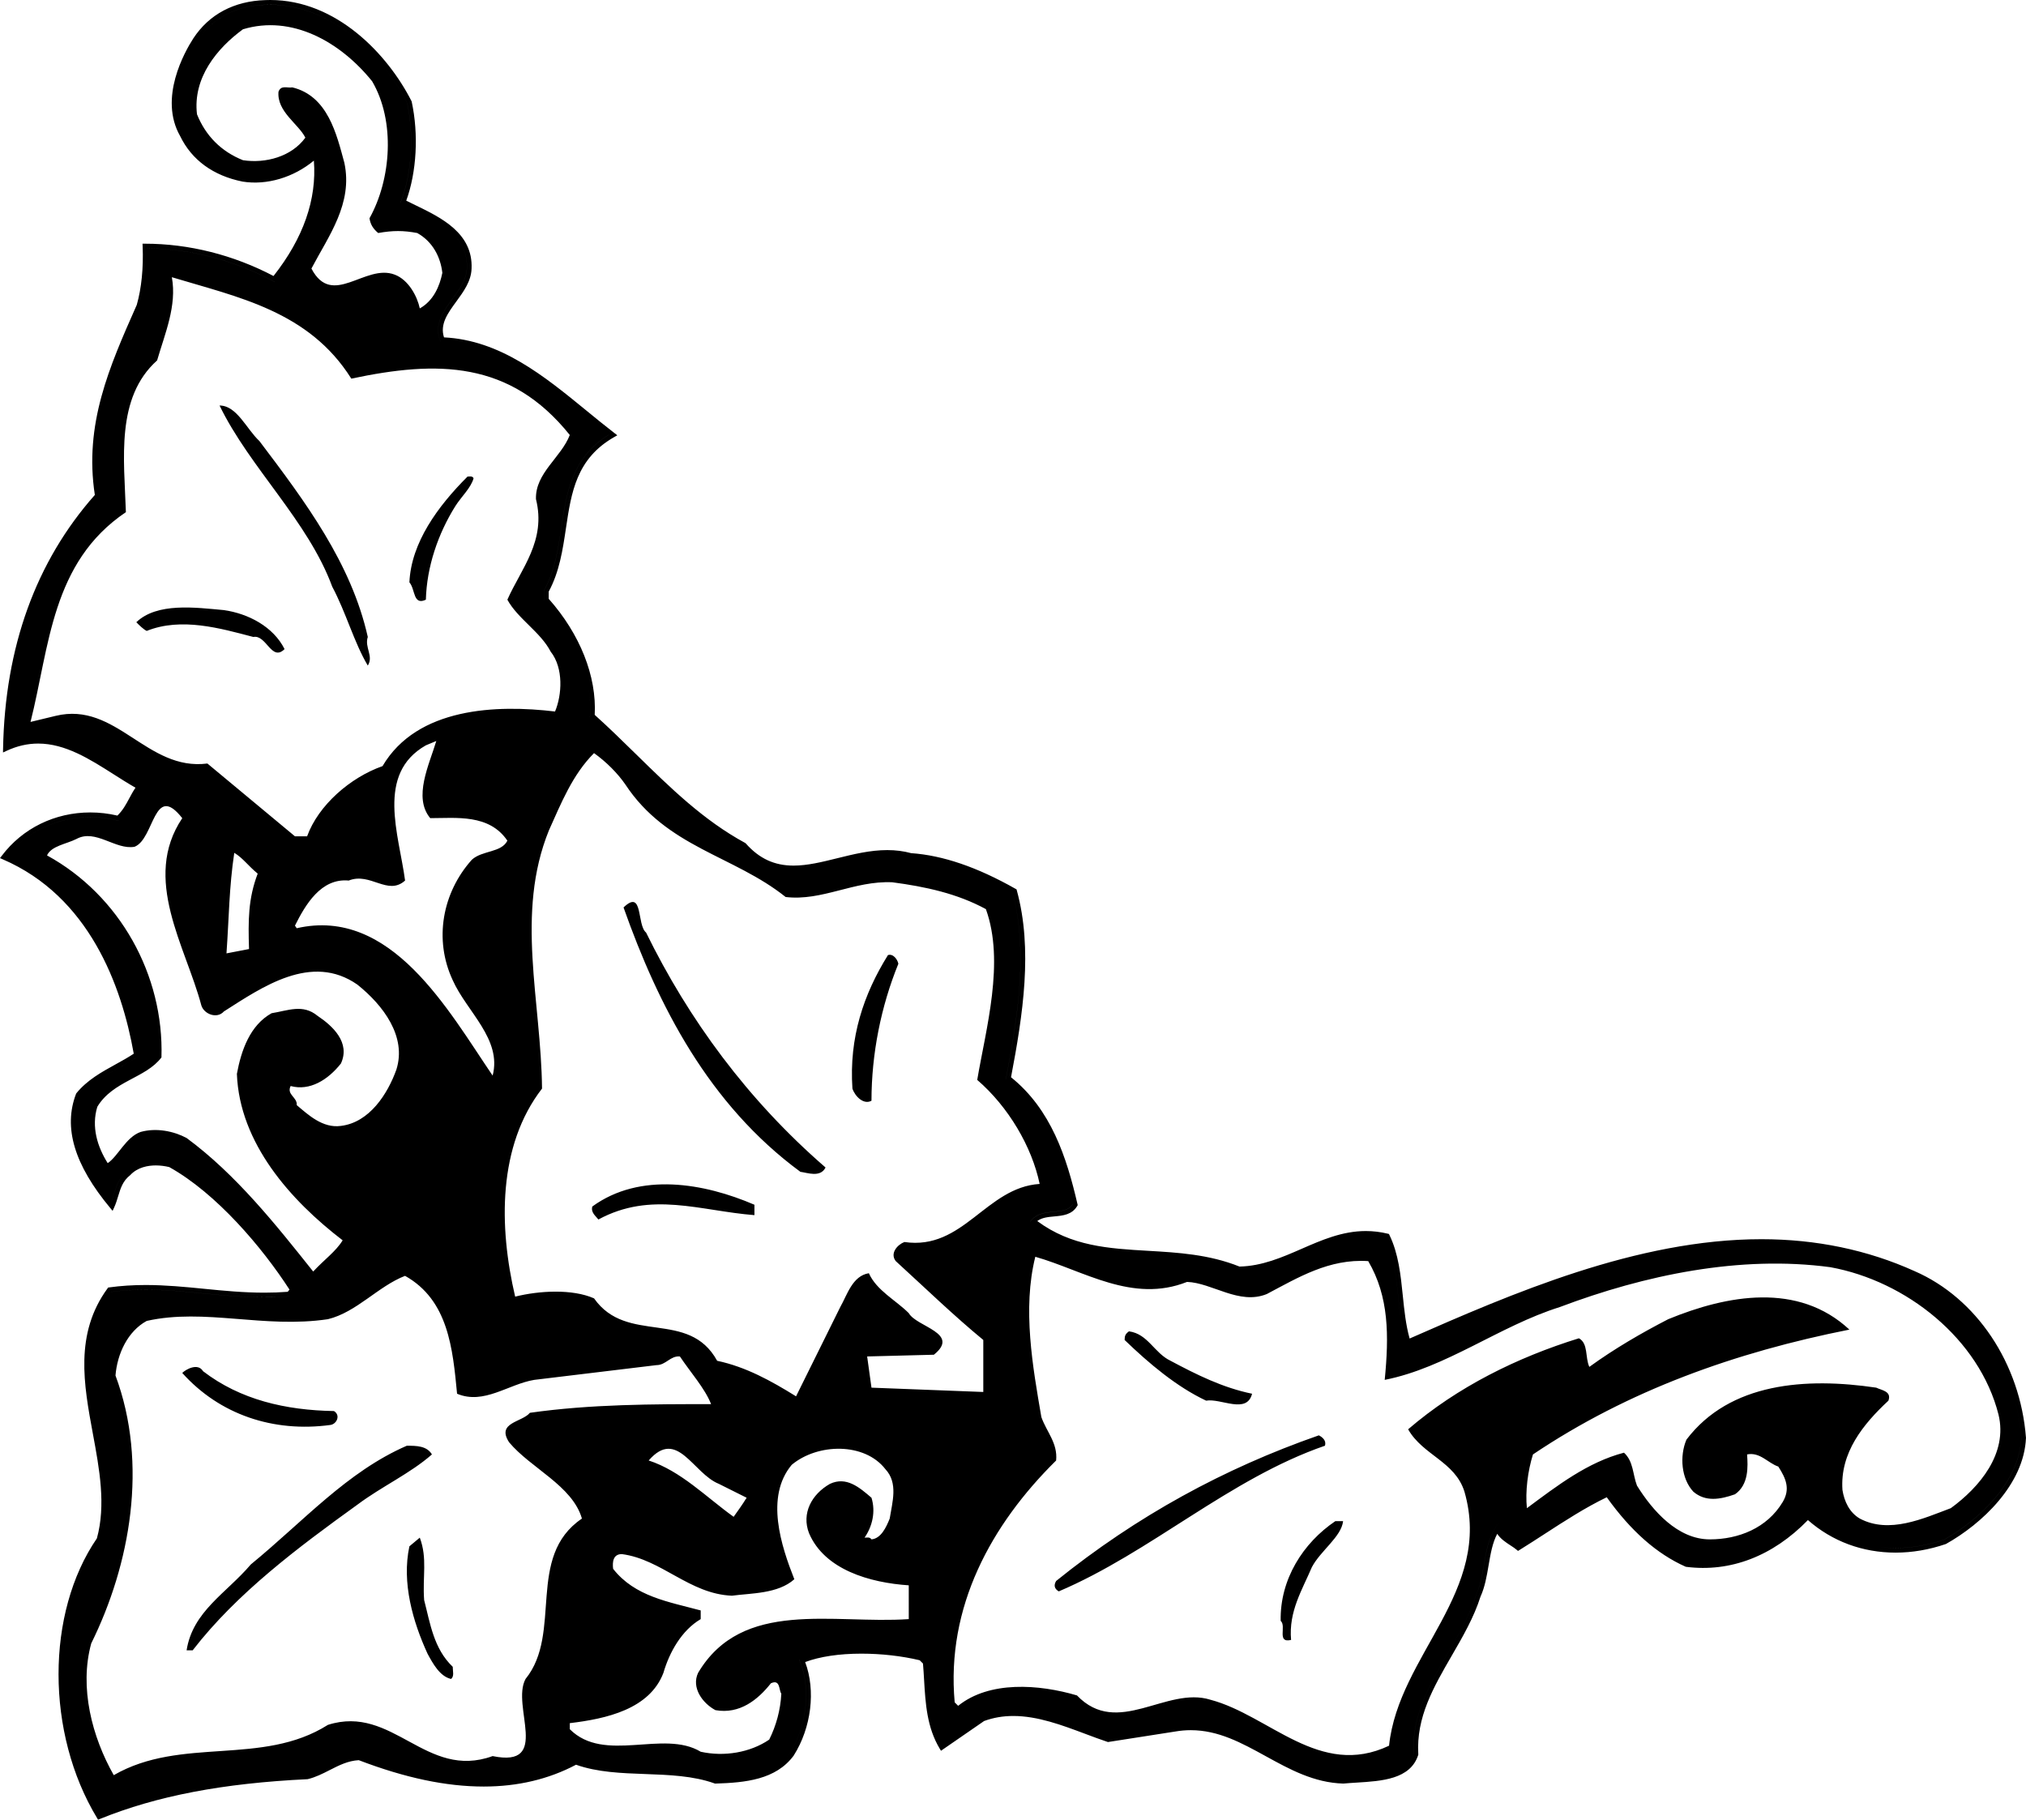 <?xml version="1.0" encoding="utf-8"?>
<!-- Generator: Adobe Illustrator 17.0.0, SVG Export Plug-In . SVG Version: 6.00 Build 0)  -->
<!DOCTYPE svg PUBLIC "-//W3C//DTD SVG 1.1//EN" "http://www.w3.org/Graphics/SVG/1.1/DTD/svg11.dtd">
<svg version="1.1" id="Layer_1" xmlns="http://www.w3.org/2000/svg" xmlns:xlink="http://www.w3.org/1999/xlink" x="0px" y="0px"
	 width="216.642px" height="194.597px" viewBox="0 0 216.642 194.597" enable-background="new 0 0 216.642 194.597"
	 xml:space="preserve">
<path d="M216.141,153.765c-0.595-7.736-5.158-14.568-11.624-17.376c-5.019-2.268-10.307-3.369-16.167-3.369
	c-13.339,0-26.834,5.93-37.678,10.693l-0.257,0.113l-0.083-0.269c-0.483-1.573-0.658-3.284-0.826-4.938
	c-0.218-2.131-0.442-4.333-1.334-6.229c-0.714-0.164-1.412-0.244-2.129-0.244c-2.402,0-4.471,0.903-6.66,1.86
	c-2.138,0.934-4.347,1.898-6.885,1.939l-0.051,0.001l-0.047-0.02c-3.207-1.29-6.482-1.481-9.65-1.666
	c-4.396-0.256-8.547-0.497-12.38-3.467l-0.216-0.167l0.187-0.2c0.633-0.681,1.502-0.762,2.343-0.841
	c0.851-0.079,1.589-0.148,2.023-0.795c-1.147-4.945-2.803-9.968-7.026-13.293l-0.12-0.094l0.029-0.149
	c1.266-6.618,2.359-13.596,0.681-19.812c-4.012-2.263-7.587-3.479-10.928-3.718c-0.814-0.216-1.606-0.317-2.47-0.317
	c-1.769,0-3.526,0.436-5.228,0.856c-1.666,0.413-3.239,0.803-4.793,0.803c-2.188,0-3.921-0.796-5.449-2.505
	c-4.504-2.459-8.185-6.065-11.745-9.555c-1.448-1.419-2.945-2.886-4.488-4.269l-0.09-0.081l0.008-0.121
	c0.258-4.046-1.51-8.508-4.85-12.239l-0.063-0.071V63.14l0.031-0.056c1.129-2.055,1.479-4.398,1.817-6.666
	c0.549-3.682,1.116-7.486,5.093-9.927c-0.911-0.711-1.824-1.457-2.709-2.182c-4.515-3.693-9.182-7.513-15.118-7.738l-0.164-0.006
	l-0.06-0.153c-0.67-1.733,0.341-3.117,1.319-4.455c0.738-1.009,1.501-2.054,1.539-3.245c0.154-3.478-2.98-4.995-5.745-6.333
	c-0.404-0.195-0.797-0.386-1.166-0.576L42.813,21.7l0.08-0.209c1.144-2.994,1.39-7.009,0.645-10.487
	C40.8,5.637,35.053,0.229,28.399,0.51c-3.186,0.095-5.712,1.434-7.311,3.872c-0.878,1.36-3.575,6.103-1.382,9.937
	c1.478,3.06,4.253,4.193,6.322,4.607c0.409,0.065,0.839,0.1,1.268,0.1c2.227,0,4.524-0.926,6.302-2.542l0.362-0.329l0.054,0.486
	c0.5,4.498-1.015,8.988-4.505,13.347l-0.13,0.162l-0.183-0.098c-4.203-2.243-8.843-3.448-13.435-3.491
	c0.072,2.288-0.158,4.431-0.668,6.212l-0.07,0.164c-2.858,6.455-5.558,12.552-4.371,20.03l0.019,0.117l-0.079,0.088
	C4.391,60.14,1.109,69.059,0.837,79.688c1.076-0.451,2.143-0.671,3.248-0.671c3.049,0,5.739,1.711,8.34,3.367
	c0.877,0.558,1.705,1.085,2.549,1.552l0.251,0.139l-0.172,0.23c-0.316,0.422-0.558,0.872-0.791,1.307
	c-0.373,0.697-0.759,1.418-1.465,2.065l-0.099,0.09l-0.13-0.031c-0.957-0.234-1.937-0.354-2.911-0.354
	c-3.524,0-6.74,1.521-8.873,4.183c9.273,4.171,12.753,13.804,14.037,21.191l0.028,0.158l-0.133,0.091
	c-0.68,0.465-1.419,0.872-2.134,1.267c-1.432,0.789-2.913,1.605-3.999,2.92c-1.257,3.327-0.17,7.044,3.323,11.351
	c0.093-0.25,0.17-0.507,0.247-0.759c0.267-0.883,0.543-1.796,1.434-2.482c0.884-0.962,2.162-1.17,3.074-1.17
	c0.524,0,1.06,0.067,1.59,0.2l0.061,0.023c5.206,2.892,10.211,8.836,13.16,13.434l0.097,0.15l-0.547,0.688l-0.108,0.009
	c-0.864,0.069-1.729,0.103-2.644,0.103c-2.261,0-4.411-0.212-6.489-0.417c-2.099-0.207-4.081-0.402-6.188-0.402
	c-1.317,0-2.544,0.078-3.749,0.238c-3.349,4.666-2.368,9.962-1.419,15.085c0.707,3.813,1.437,7.757,0.406,11.445l-0.035,0.074
	c-5.354,7.777-5.388,20.296-0.101,29.213c6.097-2.439,13.137-3.776,22.132-4.204c0.746-0.182,1.451-0.541,2.198-0.922
	c1.022-0.521,2.079-1.061,3.367-1.118l0.052-0.002l0.048,0.019c4.928,1.888,9.258,2.806,13.237,2.806
	c3.589,0,6.862-0.783,9.73-2.327l0.099-0.054l0.105,0.039c2.235,0.821,4.838,0.915,7.355,1.005c2.548,0.092,5.182,0.187,7.522,1.019
	c3.046-0.097,6.16-0.398,7.917-2.772c1.818-2.869,2.269-6.892,1.084-9.769l-0.096-0.232l0.233-0.094
	c1.656-0.672,3.883-1.026,6.439-1.026c2.185,0,4.461,0.262,6.411,0.736l0.067,0.017l0.58,0.579l0.008,0.09
	c0.056,0.628,0.093,1.256,0.13,1.881c0.144,2.441,0.28,4.752,1.463,6.866l4.227-2.906c1.099-0.411,2.177-0.598,3.352-0.598
	c2.688,0,5.321,0.987,7.867,1.943c0.794,0.298,1.546,0.579,2.294,0.83l7.078-1.105c0.573-0.099,1.157-0.149,1.732-0.149
	c3.092,0,5.733,1.453,8.288,2.857c2.477,1.362,5.037,2.771,8.009,2.854c0.434-0.042,0.92-0.072,1.413-0.103
	c2.638-0.163,5.364-0.331,6.118-2.556c-0.219-4.089,1.751-7.491,3.655-10.781c1.15-1.987,2.34-4.042,3.032-6.225
	c0.455-0.998,0.65-2.145,0.84-3.253c0.238-1.392,0.484-2.831,1.228-3.949l0.273-0.411l0.169,0.464
	c0.235,0.642,0.851,1.043,1.445,1.432c0.202,0.131,0.395,0.257,0.565,0.389c0.854-0.531,1.701-1.081,2.551-1.632
	c2.203-1.429,4.48-2.906,6.872-4.036l0.189-0.09l0.121,0.171c2.562,3.625,5.277,6.05,8.302,7.41
	c4.623,0.592,9.068-1.174,12.729-5.027l0.169-0.178l0.181,0.164c2.534,2.299,5.726,3.514,9.229,3.514
	c1.716-0.001,3.455-0.295,5.169-0.876C211.549,162.607,215.955,158.505,216.141,153.765z M36.823,17.41
	c-0.833-3.059-1.759-7.138-5.562-8.066c-0.555,0.094-1.204-0.279-1.482,0.465c-0.184,2.131,2.132,3.43,2.873,4.912
	c-1.483,2.04-4.263,2.781-6.674,2.41c-2.318-0.928-3.985-2.597-4.915-4.913c-0.46-3.895,2.134-7.047,4.915-9.086
	c5.191-1.575,10.384,1.298,13.815,5.561c2.5,4.266,2.039,10.477-0.281,14.648c0.094,0.649,0.373,1.112,0.928,1.577
	c1.577-0.279,2.689-0.279,4.174,0c1.667,0.925,2.5,2.594,2.686,4.263c-0.279,1.391-0.928,2.967-2.41,3.8
	c-0.276-1.298-1.206-3.059-2.689-3.614c-3.151-1.206-6.674,3.614-8.9-0.649C35.157,25.196,37.753,21.766,36.823,17.41z
	 M5.953,76.554l-2.689,0.649c2.04-8.066,2.226-17.058,10.198-22.433c-0.184-5.656-1.112-12.237,3.338-16.225
	c0.833-2.873,2.132-5.84,1.577-8.9c7.047,2.134,14.648,3.617,19.19,10.847c9.178-1.948,16.964-1.948,23.361,6.027
	c-0.928,2.41-3.709,4.077-3.617,6.857c1.114,4.45-1.575,7.417-3.057,10.755c1.112,2.039,3.522,3.43,4.634,5.561
	c1.39,1.761,1.204,4.634,0.463,6.397c-6.211-0.744-14.737-0.465-18.448,5.84c-3.43,1.204-6.86,4.171-8.064,7.507H31.54l-9.362-7.785
	C15.688,82.486,12.445,74.977,5.953,76.554z M48.412,104.827c1.485,3.338,5.285,6.305,4.266,10.198
	c-4.729-6.952-10.845-18.078-20.951-15.76l-0.187-0.279c1.112-2.224,2.783-5.099,5.748-4.82c2.318-0.925,4.171,1.669,6.027,0
	c-0.649-4.913-3.154-11.402,2.224-14.461l1.114-0.463c-0.744,2.502-2.505,6.024-0.649,8.25c2.781,0,6.303-0.465,8.25,2.41
	c-0.649,1.298-2.689,1.02-3.803,2.04C47.3,95.465,46.372,100.471,48.412,104.827z M26.628,101.491l-2.41,0.463
	c0.276-3.893,0.276-7.046,0.833-10.753c0.928,0.555,1.483,1.391,2.505,2.224C26.533,96.114,26.533,98.432,26.628,101.491z
	 M19.954,121.698c-1.39-0.742-3.246-1.112-4.915-0.649c-1.577,0.557-2.41,2.597-3.522,3.338c-1.112-1.761-1.761-3.893-1.112-6.024
	c1.667-2.781,5.189-3.059,6.86-5.285c0.276-8.805-4.452-17.334-12.237-21.6c0.463-1.02,2.04-1.204,3.151-1.761
	c2.04-1.112,4.171,1.206,6.211,0.836c2.134-0.836,2.04-6.954,5.099-3.059c-4.355,6.489,0.371,13.72,2.04,20.023
	c0.279,0.928,1.669,1.482,2.41,0.649c4.079-2.597,9.362-6.303,14.274-2.873c2.783,2.224,5.286,5.562,4.174,9.084
	c-0.928,2.597-2.875,5.656-5.932,6.027c-1.948,0.276-3.522-1.206-4.728-2.226c0.092-0.833-1.114-1.112-0.649-2.039
	c2.04,0.557,3.987-0.649,5.378-2.41c1.017-2.224-0.836-3.985-2.505-5.099c-1.575-1.296-3.151-0.555-4.913-0.276
	c-2.318,1.296-3.246,3.985-3.708,6.487c0.279,7.417,5.748,13.536,11.31,17.799c-0.741,1.206-1.948,2.04-3.151,3.338
	C29.503,130.969,25.237,125.593,19.954,121.698z M52.677,187.796c-7.139,2.594-10.661-5.562-17.613-3.338
	c-7.046,4.45-15.667,1.206-22.9,5.378c-2.316-4.079-3.706-9.365-2.408-14.091c4.171-8.437,6.119-19.189,2.594-28.646
	c0.187-2.316,1.298-4.726,3.338-5.84c6.211-1.39,12.516,0.836,19.376-0.184c3.057-0.741,5.375-3.522,8.25-4.636
	c4.634,2.597,5.097,7.788,5.562,12.608c2.873,1.206,5.469-1.02,8.25-1.483l13.071-1.577c1.02,0,1.482-1.02,2.505-0.928
	c1.109,1.669,2.689,3.43,3.336,5.099c-6.116,0-12.884,0-19.376,0.928c-0.833,1.02-3.614,1.02-2.223,3.151
	c2.318,2.781,6.768,4.636,7.788,8.159c-6.027,4.079-2.04,12.235-6.027,17.15C54.622,182.419,58.983,189.094,52.677,187.796z
	 M76.874,158.687l2.965,1.482c-0.463,0.744-0.925,1.391-1.391,2.04c-2.965-2.132-5.654-4.912-9.084-6.024
	C72.422,152.663,74.093,157.575,76.874,158.687z M97.175,173.148c-8.064,0.557-17.799-2.223-22.527,5.748
	c-0.741,1.575,0.463,3.243,1.853,3.987c2.597,0.463,4.544-1.115,5.935-2.875c1.02-0.463,0.833,0.741,1.112,1.112
	c-0.092,1.764-0.555,3.43-1.296,4.915c-2.039,1.39-4.823,1.853-7.325,1.296c-3.987-2.41-10.29,1.298-13.998-2.41v-0.647
	c3.893-0.465,8.529-1.485,10.011-5.378c0.649-2.226,1.948-4.542,3.987-5.748v-0.928c-3.43-0.925-7.044-1.482-9.365-4.45
	c-0.092-0.741,0-1.575,0.93-1.575c4.263,0.557,7.228,4.263,11.773,4.45c2.04-0.279,4.912-0.187,6.674-1.761
	c-1.391-3.522-3.152-8.808-0.279-12.237c2.781-2.318,7.788-2.41,10.014,0.463c1.39,1.485,0.741,3.525,0.463,5.286
	c-0.371,0.928-0.928,2.132-1.948,2.224c-0.187-0.276-0.463-0.184-0.741-0.184c0.836-1.206,1.204-2.781,0.741-4.266
	c-1.296-1.112-2.686-2.316-4.45-1.482c-1.948,1.112-3.057,3.151-2.224,5.283c1.667,3.895,6.487,5.285,10.66,5.564L97.175,173.148
	L97.175,173.148z M93.188,148.397l-0.463-3.338l7.136-0.184c2.875-2.318-1.851-2.967-2.687-4.45c-1.39-1.391-3.43-2.41-4.266-4.266
	c-1.759,0.279-2.316,2.318-3.057,3.616l-4.728,9.549c-2.689-1.669-5.377-3.152-8.437-3.801c-3.059-5.562-9.641-1.669-13.165-6.676
	c-2.316-1.02-5.838-0.833-8.434-0.184c-1.761-7.509-1.856-16.13,2.873-22.249c-0.092-9.362-2.873-18.727,0.741-27.624
	c1.298-2.875,2.505-5.935,4.82-8.25c1.298,0.925,2.505,2.132,3.338,3.335c4.452,6.768,11.588,7.601,17.15,12.051
	c3.895,0.465,7.325-1.761,11.404-1.575c3.522,0.463,6.952,1.204,10.011,2.873c2.04,5.656,0,12.792-0.928,18.262
	c3.338,2.875,5.843,7.138,6.676,11.125c-5.748,0.371-8.159,7.136-14.461,6.211c-0.741,0.279-1.577,1.204-0.928,2.04
	c3.243,2.965,6.211,5.84,9.362,8.435v5.562L93.188,148.397z M198.871,162.396c-1.114-0.649-1.669-1.856-1.856-3.059
	c-0.276-3.987,2.226-7.047,4.915-9.549c0.371-1.02-0.744-1.112-1.299-1.391c-7.509-1.112-15.665-0.557-20.301,5.562
	c-0.741,1.761-0.557,4.171,0.741,5.562c1.298,1.114,2.873,0.836,4.45,0.279c1.482-1.02,1.39-2.965,1.296-4.263
	c1.39-0.279,2.226,0.928,3.338,1.298c0.836,1.296,1.298,2.41,0.465,3.801c-1.669,2.781-4.728,3.985-7.788,3.985
	c-3.43,0-6.119-3.059-7.788-5.746c-0.463-1.206-0.371-2.597-1.39-3.524c-3.893,1.02-7.136,3.524-10.382,5.935
	c-0.184-1.763,0.092-3.987,0.649-5.748c10.198-6.86,21.692-10.939,33.835-13.349c-5.47-5.099-13.071-3.708-19.374-1.112
	c-2.873,1.482-5.748,3.151-8.434,5.099c-0.465-1.02-0.095-2.505-1.114-3.059c-6.581,2.039-12.979,5.191-18.262,9.733
	c1.577,2.781,5.007,3.43,6.024,6.673c3.062,10.663-7.044,17.429-8.064,27.164c-7.417,3.522-12.792-3.246-19.098-4.915
	c-4.726-1.482-9.919,4.079-14.275-0.463c-4.079-1.206-9.365-1.577-12.703,1.112l-0.371-0.371
	c-0.928-10.198,3.893-19.003,10.847-25.863c0.186-1.856-1.02-3.059-1.577-4.637c-0.925-5.375-2.039-11.586-0.649-17.15
	c5.193,1.485,10.382,5.007,16.225,2.689c2.689,0.092,5.562,2.502,8.527,1.298c3.338-1.761,6.676-3.801,10.847-3.522
	c2.226,3.801,2.226,7.972,1.763,12.7c6.579-1.298,12.235-5.748,18.724-7.788c9.084-3.43,19.282-5.561,28.922-4.263
	c8.158,1.483,15.946,7.693,17.986,15.757c1.02,4.174-2.04,7.788-5.099,10.014C205.639,162.396,202.022,164.064,198.871,162.396z
	 M204.72,135.932c-5.011-2.265-10.519-3.412-16.369-3.412c-13.338,0-26.777,5.858-37.619,10.622
	c-0.409-1.454-0.571-3.038-0.728-4.573c-0.226-2.214-0.459-4.504-1.433-6.503l-0.052-0.105l-0.114-0.028
	c-0.793-0.192-1.565-0.285-2.361-0.285c-2.507,0-4.721,0.967-6.86,1.902c-2.078,0.907-4.226,1.846-6.643,1.896
	c-3.268-1.305-6.568-1.496-9.761-1.683c-4.224-0.245-8.219-0.479-11.865-3.183c0.488-0.371,1.136-0.432,1.816-0.495
	c0.936-0.087,1.903-0.178,2.459-1.121l0.05-0.086l-0.022-0.098c-1.158-5.021-2.822-10.136-7.108-13.579
	c1.272-6.667,2.351-13.692,0.617-19.989l-0.027-0.1l-0.091-0.052c-4.114-2.333-7.787-3.586-11.182-3.824
	c-0.811-0.22-1.645-0.327-2.553-0.327c-1.829,0-3.618,0.443-5.348,0.871c-1.636,0.405-3.18,0.788-4.673,0.788
	c-2.05,0-3.671-0.753-5.104-2.369l-0.068-0.054c-4.46-2.426-7.964-5.859-11.673-9.493c-1.424-1.396-2.895-2.837-4.414-4.204
	c0.223-4.12-1.564-8.632-4.919-12.412v-0.769c1.147-2.118,1.501-4.485,1.843-6.775c0.571-3.829,1.111-7.446,5.167-9.756l0.326-0.186
	l-0.298-0.229c-1.002-0.772-2.013-1.6-2.989-2.398c-4.535-3.711-9.224-7.547-15.246-7.844c-0.456-1.41,0.403-2.585,1.311-3.827
	c0.783-1.071,1.593-2.179,1.636-3.521c0.168-3.804-3.268-5.466-6.027-6.801c-0.329-0.16-0.65-0.315-0.957-0.47
	c1.112-3.064,1.337-7.098,0.582-10.592L44,10.808C41.466,5.822,35.989,0,28.895,0c-0.171,0-0.344,0.004-0.514,0.011
	c-3.353,0.101-6.02,1.518-7.712,4.099c-0.917,1.422-3.73,6.379-1.405,10.443c1.234,2.556,3.539,4.238,6.675,4.867
	c2.59,0.414,5.436-0.434,7.624-2.243c0.325,4.146-1.125,8.293-4.315,12.338c-4.306-2.26-9.054-3.454-13.746-3.454h-0.261l0.011,0.26
	c0.097,2.333-0.124,4.518-0.627,6.284l-0.058,0.131c-2.874,6.491-5.589,12.624-4.426,20.193c-6.31,7.131-9.61,16.262-9.813,27.142
	l-0.007,0.4l0.363-0.169c1.134-0.528,2.246-0.785,3.401-0.785c2.904,0,5.531,1.672,8.072,3.289c0.764,0.486,1.552,0.987,2.331,1.431
	c-0.259,0.379-0.465,0.765-0.666,1.139c-0.351,0.656-0.684,1.277-1.267,1.843c-0.954-0.223-1.928-0.336-2.897-0.336
	c-3.792,0-7.242,1.688-9.466,4.632L0,91.768l0.292,0.126c9.223,3.979,12.711,13.466,14.01,20.789
	c-0.624,0.414-1.302,0.788-1.96,1.15c-1.485,0.819-3.021,1.666-4.17,3.073l-0.04,0.068c-1.382,3.604-0.187,7.597,3.656,12.209
	l0.253,0.304l0.166-0.359c0.182-0.394,0.306-0.804,0.426-1.2c0.256-0.845,0.497-1.643,1.292-2.259
	c0.792-0.857,1.926-1.038,2.737-1.038c0.466,0,0.962,0.062,1.437,0.177c5.058,2.821,9.934,8.584,12.856,13.1l-0.189,0.237
	c-0.815,0.063-1.632,0.093-2.496,0.093c-2.236,0-4.374-0.21-6.44-0.414c-2.018-0.199-4.105-0.405-6.237-0.405
	c-1.378,0-2.662,0.084-3.923,0.257l-0.105,0.015l-0.063,0.086c-3.551,4.86-2.543,10.298-1.569,15.557
	c0.694,3.743,1.411,7.614,0.427,11.18c-5.472,7.984-5.467,20.83,0.016,29.902l0.11,0.183l0.197-0.08
	c6.089-2.468,13.132-3.818,22.213-4.254c0.85-0.202,1.615-0.593,2.355-0.97c1.005-0.513,1.955-0.997,3.111-1.062
	c4.966,1.897,9.339,2.82,13.366,2.82c3.631,0,6.95-0.785,9.868-2.334c2.284,0.813,4.887,0.906,7.404,0.997
	c2.525,0.091,5.137,0.185,7.415,1.005l0.045,0.016l0.048-0.001c3.185-0.099,6.452-0.409,8.361-2.991
	c1.892-2.982,2.372-6.966,1.228-10.004c1.572-0.589,3.646-0.899,6.021-0.899c2.121,0,4.328,0.25,6.225,0.706l0.352,0.351
	c0.051,0.593,0.086,1.186,0.12,1.776c0.146,2.479,0.298,5.042,1.667,7.324l0.138,0.228l4.612-3.182
	c0.987-0.362,2.009-0.538,3.124-0.538c2.598,0,5.188,0.972,7.691,1.911c0.819,0.308,1.593,0.598,2.369,0.856l0.058,0.02l7.203-1.126
	c0.549-0.095,1.104-0.143,1.65-0.143c2.963,0,5.433,1.357,8.048,2.796c2.528,1.391,5.143,2.828,8.266,2.914
	c0.458-0.043,0.939-0.072,1.428-0.103c2.69-0.166,5.739-0.354,6.577-2.944l0.014-0.045l-0.002-0.047
	c-0.229-3.96,1.625-7.161,3.586-10.55c1.164-2.01,2.367-4.089,3.065-6.295c0.471-1.029,0.673-2.208,0.867-3.349
	c0.211-1.234,0.412-2.409,0.924-3.376c0.354,0.546,0.917,0.914,1.426,1.246c0.245,0.16,0.478,0.312,0.655,0.465l0.139,0.119
	l0.156-0.096c0.907-0.562,1.809-1.146,2.71-1.73c2.131-1.382,4.333-2.81,6.625-3.914c2.589,3.618,5.344,6.047,8.418,7.421
	l0.069,0.02c4.725,0.606,9.273-1.141,13.024-5c2.598,2.278,5.837,3.481,9.383,3.481c1.771-0.001,3.564-0.304,5.371-0.921
	c3.829-2.136,8.369-6.385,8.563-11.361C216.031,145.808,211.35,138.811,204.72,135.932z M193.477,162.024l-0.181-0.164l-0.169,0.178
	c-3.66,3.854-8.105,5.619-12.729,5.027c-3.024-1.36-5.74-3.785-8.302-7.41l-0.121-0.171l-0.189,0.09
	c-2.392,1.13-4.669,2.607-6.872,4.036c-0.85,0.551-1.697,1.101-2.551,1.632c-0.171-0.132-0.363-0.258-0.565-0.389
	c-0.595-0.389-1.21-0.79-1.445-1.432l-0.169-0.464l-0.273,0.411c-0.743,1.118-0.989,2.558-1.228,3.949
	c-0.189,1.108-0.385,2.255-0.84,3.253c-0.692,2.183-1.882,4.237-3.032,6.225c-1.904,3.29-3.874,6.692-3.655,10.781
	c-0.754,2.225-3.48,2.393-6.118,2.556c-0.493,0.03-0.979,0.061-1.413,0.103c-2.972-0.083-5.532-1.491-8.009-2.854
	c-2.555-1.404-5.196-2.857-8.288-2.857c-0.575,0-1.159,0.051-1.732,0.149l-7.078,1.105c-0.748-0.251-1.5-0.532-2.294-0.83
	c-2.546-0.956-5.18-1.943-7.867-1.943c-1.175,0-2.253,0.187-3.352,0.598l-4.227,2.906c-1.183-2.114-1.319-4.425-1.463-6.866
	c-0.037-0.625-0.074-1.253-0.13-1.881l-0.008-0.09l-0.58-0.579l-0.067-0.017c-1.95-0.475-4.227-0.736-6.411-0.736
	c-2.557,0-4.783,0.354-6.439,1.026l-0.233,0.094l0.096,0.232c1.185,2.877,0.734,6.899-1.084,9.769
	c-1.757,2.374-4.871,2.676-7.917,2.772c-2.341-0.832-4.975-0.927-7.522-1.019c-2.518-0.09-5.12-0.184-7.355-1.005l-0.105-0.039
	l-0.099,0.054c-2.868,1.544-6.142,2.327-9.73,2.327c-3.979,0-8.309-0.918-13.237-2.806l-0.048-0.019l-0.052,0.002
	c-1.288,0.058-2.345,0.597-3.367,1.118c-0.747,0.381-1.452,0.74-2.198,0.922c-8.995,0.428-16.036,1.765-22.132,4.204
	c-5.287-8.917-5.253-21.436,0.101-29.213l0.035-0.074c1.031-3.688,0.301-7.632-0.406-11.445c-0.949-5.123-1.93-10.419,1.419-15.085
	c1.205-0.16,2.432-0.238,3.749-0.238c2.107,0,4.089,0.195,6.188,0.402c2.079,0.205,4.229,0.417,6.489,0.417
	c0.915,0,1.78-0.033,2.644-0.103l0.108-0.009l0.547-0.688l-0.097-0.15c-2.949-4.598-7.954-10.542-13.16-13.434l-0.061-0.023
	c-0.53-0.133-1.065-0.2-1.59-0.2c-0.912,0-2.189,0.208-3.074,1.17c-0.89,0.687-1.167,1.6-1.434,2.482
	c-0.076,0.252-0.154,0.509-0.247,0.759c-3.493-4.307-4.58-8.023-3.323-11.351c1.086-1.314,2.567-2.131,3.999-2.92
	c0.715-0.395,1.454-0.802,2.134-1.267l0.133-0.091l-0.028-0.158c-1.284-7.388-4.764-17.021-14.037-21.191
	c2.133-2.662,5.348-4.183,8.873-4.183c0.975,0,1.955,0.119,2.911,0.354l0.13,0.031l0.099-0.09c0.706-0.647,1.092-1.368,1.465-2.065
	c0.233-0.435,0.474-0.885,0.791-1.307l0.172-0.23l-0.251-0.139c-0.844-0.467-1.672-0.994-2.549-1.552
	c-2.601-1.656-5.291-3.367-8.34-3.367c-1.105,0-2.171,0.22-3.248,0.671c0.272-10.629,3.554-19.548,9.755-26.516l0.079-0.088
	l-0.019-0.117c-1.187-7.478,1.513-13.575,4.371-20.03l0.07-0.164c0.51-1.781,0.74-3.924,0.668-6.212
	c4.592,0.043,9.232,1.249,13.435,3.491l0.183,0.098l0.13-0.162c3.49-4.358,5.006-8.849,4.505-13.347l-0.054-0.486L33.6,16.481
	c-1.778,1.616-4.075,2.542-6.302,2.542c-0.429,0-0.859-0.034-1.268-0.1c-2.069-0.415-4.844-1.548-6.322-4.607
	c-2.193-3.834,0.504-8.577,1.382-9.937c1.598-2.438,4.125-3.776,7.311-3.872C35.053,0.229,40.8,5.637,43.54,11.006
	c0.745,3.478,0.499,7.493-0.645,10.487l-0.08,0.209l0.199,0.103c0.369,0.19,0.762,0.38,1.166,0.576
	c2.765,1.338,5.899,2.854,5.745,6.333c-0.038,1.191-0.801,2.235-1.539,3.245c-0.979,1.338-1.989,2.722-1.319,4.455l0.06,0.153
	l0.164,0.006c5.937,0.226,10.604,4.045,15.118,7.738c0.885,0.725,1.798,1.471,2.709,2.182c-3.977,2.44-4.544,6.245-5.093,9.927
	c-0.339,2.268-0.688,4.611-1.817,6.666l-0.031,0.056v1.088l0.063,0.071c3.34,3.731,5.107,8.193,4.85,12.239l-0.008,0.121l0.09,0.081
	c1.543,1.383,3.04,2.85,4.488,4.269c3.561,3.489,7.241,7.096,11.745,9.555c1.528,1.709,3.261,2.505,5.449,2.505
	c1.554,0,3.127-0.39,4.793-0.803c1.701-0.421,3.459-0.856,5.228-0.856c0.863,0,1.655,0.102,2.47,0.317
	c3.341,0.239,6.916,1.455,10.928,3.718c1.679,6.216,0.585,13.193-0.681,19.812l-0.029,0.149l0.12,0.094
	c4.224,3.325,5.879,8.348,7.026,13.293c-0.435,0.646-1.173,0.716-2.023,0.795c-0.841,0.079-1.71,0.16-2.343,0.841l-0.187,0.2
	l0.216,0.167c3.833,2.97,7.984,3.211,12.38,3.467c3.168,0.185,6.443,0.376,9.65,1.666l0.047,0.02l0.051-0.001
	c2.538-0.041,4.747-1.006,6.885-1.939c2.189-0.957,4.258-1.86,6.66-1.86c0.717,0,1.415,0.08,2.129,0.244
	c0.892,1.896,1.116,4.098,1.334,6.229c0.168,1.654,0.343,3.365,0.826,4.938l0.083,0.269l0.257-0.113
	c10.844-4.764,24.339-10.693,37.678-10.693c5.86,0,11.148,1.102,16.167,3.369c6.466,2.808,11.029,9.64,11.624,17.376
	c-0.187,4.74-4.593,8.842-8.267,10.896c-1.714,0.581-3.453,0.875-5.169,0.876C199.203,165.537,196.012,164.323,193.477,162.024z
	 M39.328,71.176c0.649-1.02-0.371-1.945,0-3.059c-1.761-7.88-6.676-14.461-11.589-20.951c-1.391-1.296-2.41-3.801-4.263-3.801
	c3.244,6.676,9.457,12.33,12.051,19.376C37.01,65.522,37.845,68.674,39.328,71.176z M45.539,64.132
	c0.092-3.522,1.298-7.047,3.154-10.012c0.647-1.02,1.667-1.947,1.945-2.967c-0.094-0.278-0.463-0.186-0.649-0.186
	c-3.151,3.154-6.024,7.047-6.211,11.31C44.427,63.02,44.148,64.781,45.539,64.132z M30.428,69.415
	c-1.206-2.41-3.895-3.801-6.489-4.171c-3.059-0.279-7.139-0.833-9.363,1.298c0.371,0.371,0.741,0.741,1.112,0.928
	c3.709-1.485,7.88-0.279,11.402,0.647C28.481,67.841,29.038,70.805,30.428,69.415z M69.086,99.728
	c-1.02-0.833-0.279-4.726-2.41-2.686c3.706,10.474,9.084,21.043,18.911,28.273c0.741,0.092,2.134,0.649,2.689-0.463
	C79.931,117.619,73.628,108.998,69.086,99.728z M94.949,102.138c-2.594,4.174-4.171,8.808-3.798,14.277
	c0.276,0.833,1.204,1.761,2.037,1.298c0-5.007,1.02-10.106,2.875-14.648C95.971,102.603,95.506,101.954,94.949,102.138z
	 M63.338,129.023c-0.184,0.649,0.371,1.02,0.649,1.39c5.654-3.059,10.847-0.928,16.685-0.465v-1.112
	C75.297,126.519,68.437,125.315,63.338,129.023z M133.885,149.046c-3.152-0.649-5.932-2.04-8.715-3.522
	c-1.759-0.836-2.408-2.875-4.448-3.151c-0.373,0.276-0.465,0.463-0.465,0.925c2.597,2.505,5.562,5.007,8.716,6.489
	C130.547,149.509,133.328,151.27,133.885,149.046z M35.34,152.384c0.649-0.095,1.115-1.02,0.373-1.485
	c-5.193-0.092-10.014-1.204-14.001-4.263c-0.555-0.928-1.853-0.186-2.224,0.187C23.476,151.27,29.222,153.217,35.34,152.384z
	 M141.024,153.496c-10.104,3.522-19.468,8.621-28.089,15.573c-0.279,0.465-0.187,0.836,0.279,1.114
	c9.825-4.174,18.262-12.053,28.46-15.576C141.86,154.053,141.394,153.682,141.024,153.496z M43.499,154.608
	c-6.395,2.781-11.031,8.066-16.685,12.7c-2.597,3.059-6.211,5.007-6.86,9.178h0.649c4.726-6.119,11.307-11.031,17.61-15.573
	c2.597-1.947,5.656-3.338,7.974-5.377C45.631,154.608,44.519,154.608,43.499,154.608z M136.944,173.335
	c0.649,0.555-0.463,2.41,1.112,2.04c-0.276-3.059,1.206-5.378,2.226-7.788c0.928-1.761,3.151-3.244,3.336-4.913h-0.833
	C139.355,164.99,136.852,168.885,136.944,173.335z M45.354,171.109c-0.187-2.502,0.368-4.45-0.465-6.673l-1.112,0.928
	c-0.836,3.893,0.371,8.064,1.945,11.494c0.557,1.02,1.298,2.41,2.505,2.689c0.371-0.279,0.184-0.836,0.184-1.299
	C46.372,176.3,46.004,173.613,45.354,171.109z"/>
</svg>
